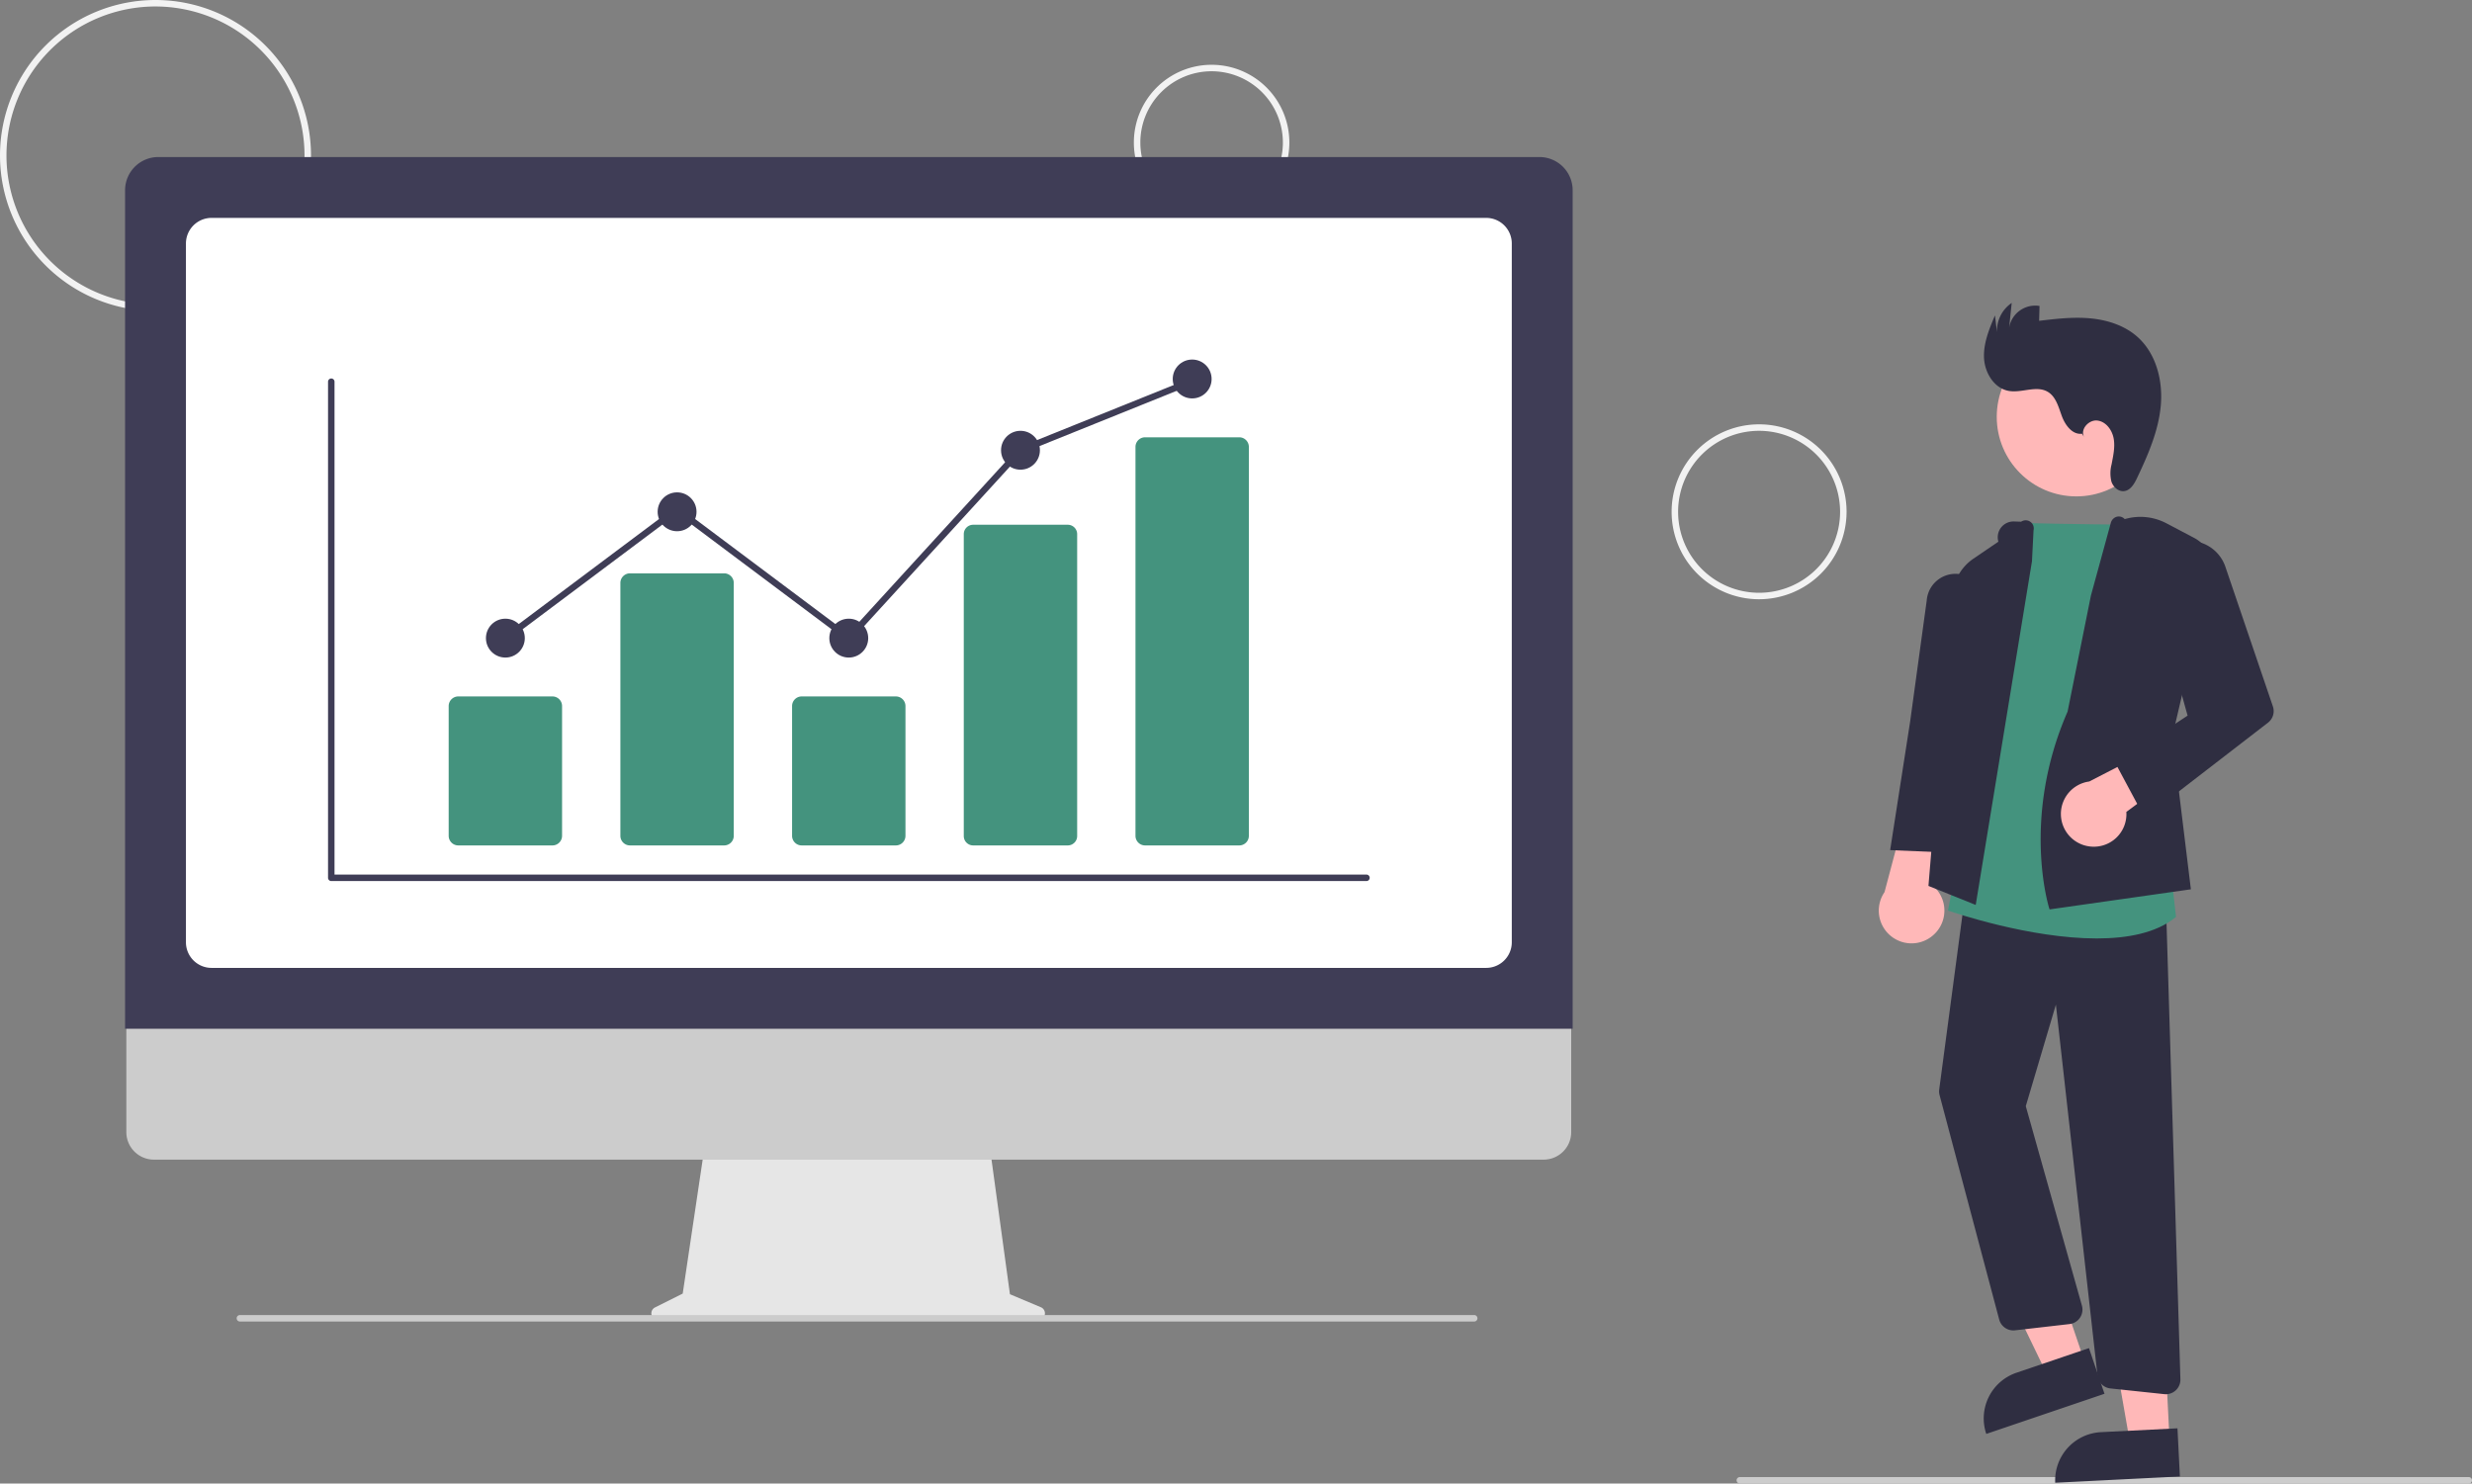 <svg xmlns="http://www.w3.org/2000/svg" data-name="Layer 1" width="763.057" height="458" viewBox="0 0 763.057 458" xmlns:xlink="http://www.w3.org/1999/xlink"><rect x="0" y="0" width="763.057" height="458" fill="#808080" stroke="none"/><path d="M266.472,317a48,48,0,1,1,48-48A48.054,48.054,0,0,1,266.472,317Zm0-94a46,46,0,1,0,46,46A46.052,46.052,0,0,0,266.472,223Z" transform="translate(-218.472 -221)" fill="#f2f2f2"/><path d="M592.472,289a24,24,0,1,1,24-24A24.027,24.027,0,0,1,592.472,289Zm0-46a22,22,0,1,0,22,22A22.025,22.025,0,0,0,592.472,243Z" transform="translate(-218.472 -221)" fill="#f2f2f2"/><path d="M761.472,406a27,27,0,1,1,27-27A27.031,27.031,0,0,1,761.472,406Zm0-52a25,25,0,1,0,25,25A25.028,25.028,0,0,0,761.472,354Z" transform="translate(-218.472 -221)" fill="#f2f2f2"/><path d="M980.528,679h-225a1,1,0,0,1,0-2h225a1,1,0,0,1,0,2Z" transform="translate(-218.472 -221)" fill="#ccc"/><circle cx="640.917" cy="128.686" r="24.561" fill="#ffb8b8"/><polygon points="643.465 420.343 631.857 424.285 611.124 381.386 628.257 375.567 643.465 420.343" fill="#ffb8b8"/><path d="M843.072,642.981h23.644a0,0,0,0,1,0,0v14.887a0,0,0,0,1,0,0H828.185a0,0,0,0,1,0,0v0A14.887,14.887,0,0,1,843.072,642.981Z" transform="translate(-382.632 86.105) rotate(-18.76)" fill="#2f2e41"/><polygon points="669.694 444.575 657.45 445.19 649.249 398.255 667.321 397.346 669.694 444.575" fill="#ffb8b8"/><path d="M867.368,662.902h23.644a0,0,0,0,1,0,0v14.887a0,0,0,0,1,0,0H852.481a0,0,0,0,1,0,0v0A14.887,14.887,0,0,1,867.368,662.902Z" transform="translate(-251.02 -176.398) rotate(-2.877)" fill="#2f2e41"/><path d="M815.3,509.63a10.056,10.056,0,0,0-.468-15.412l11.674-33.774-17.992,4.598L800.188,496.409a10.11,10.11,0,0,0,15.113,13.221Z" transform="translate(-218.472 -221)" fill="#ffb8b8"/><path d="M887.021,651.424a4.544,4.544,0,0,1-.474-.025l-16.621-1.76a4.472,4.472,0,0,1-3.998-3.974L853.084,531.155l-9.294,31.335,17.329,61.583a4.5,4.5,0,0,1-3.818,5.689l-16.848,1.937a4.523,4.523,0,0,1-4.863-3.315l-18.409-69.303a4.482,4.482,0,0,1-.111-1.748l8.274-62.199,61.714,4.949,4.462,146.703a4.5,4.5,0,0,1-4.498,4.638Z" transform="translate(-218.472 -221)" fill="#2f2e41"/><path d="M865.688,510.719c-20.676,0-44.084-7.989-45.502-8.479l-.41-.142L843.101,382.413l.429.018c9.244.375,34.469.567,34.723.569l.453.003,9.723,105.619,1.738,15.449-.213.172C884.006,509.052,875.132,510.719,865.688,510.719Z" transform="translate(-218.472 -221)" fill="#44937e"/><path d="M828.336,500.375,813.747,494.499l7.436-89.944a14.856,14.856,0,0,1,6.474-11.104l7.677-5.225v0a4.868,4.868,0,0,1,4.827-6.24l2.199.071a2.5,2.5,0,0,1,3.827,2.661l-.483,9.529Z" transform="translate(-218.472 -221)" fill="#2f2e41"/><path d="M820.974,484.251l-19.049-.802,6.171-39.692,5.113-37.349a8.924,8.924,0,0,1,11.578-7.846h0a8.917,8.917,0,0,1,6.174,9.647l-5.18,40.467Z" transform="translate(-218.472 -221)" fill="#2f2e41"/><path d="M851.136,501.751l-.129-.401c-.088-.274-8.673-27.812,5.691-60.672l7.203-35.826,6.156-22.495a2.689,2.689,0,0,1,1.631-1.773,2.477,2.477,0,0,1,2.649.68l0,0a17.198,17.198,0,0,1,12.86,1.286l8.645,4.554a9.815,9.815,0,0,1,4.982,10.923l-11.815,50.423,5.744,47.097Z" transform="translate(-218.472 -221)" fill="#2f2e41"/><path d="M863.716,482.338a10.056,10.056,0,0,0,11.118-10.684l26.756-19.821-9.353-4.434-28.851,14.862a10.11,10.11,0,0,0,.33,20.077Z" transform="translate(-218.472 -221)" fill="#ffb8b8"/><path d="M880.491,473.465l-9.037-16.869,22.287-14.668-10.876-39.01A11.795,11.795,0,0,1,891.895,388.187h0a11.827,11.827,0,0,1,13.5,7.764l14.675,43.135a4.499,4.499,0,0,1-1.512,5.013Z" transform="translate(-218.472 -221)" fill="#2f2e41"/><path d="M861.127,354.895c-2.944.383-5.165-2.629-6.195-5.414s-1.815-6.027-4.375-7.531c-3.497-2.055-7.972.417-11.971-.261-4.516-.766-7.453-5.552-7.683-10.127s1.591-8.975,3.377-13.194l.624,5.242a10.396,10.396,0,0,1,4.543-9.087l-.804,7.692a8.164,8.164,0,0,1,9.392-6.756l-.127,4.583c5.216-.62,10.479-1.241,15.711-.769s10.5,2.128,14.466,5.574c5.932,5.154,8.098,13.641,7.371,21.465s-3.957,15.175-7.323,22.275c-.847,1.787-2.018,3.802-3.982,4.03-1.765.204-3.379-1.271-3.928-2.96a10.73,10.73,0,0,1,.048-5.271c.496-2.637,1.122-5.333.655-7.976s-2.368-5.254-5.032-5.578-5.39,2.721-4.109,5.079Z" transform="translate(-218.472 -221)" fill="#2f2e41"/><path d="M539.781,624.577l-9.561-4.026-6.559-47.928H436.322l-7.109,47.732-8.554,4.277a2.031,2.031,0,0,0,.908,3.848H538.994A2.031,2.031,0,0,0,539.781,624.577Z" transform="translate(-218.472 -221)" fill="#e6e6e6"/><path d="M694.991,579h-429.038a8.5,8.5,0,0,1-8.481-8.5V510h446v60.5A8.5,8.5,0,0,1,694.991,579Z" transform="translate(-218.472 -221)" fill="#ccc"/><path d="M703.92,538.594H257.08V279.727a10.258,10.258,0,0,1,10.247-10.247H693.673A10.259,10.259,0,0,1,703.92,279.727Z" transform="translate(-218.472 -221)" fill="#3f3d56"/><path d="M677.232,519.805H283.768a7.908,7.908,0,0,1-7.9-7.899V296.168a7.909,7.909,0,0,1,7.9-7.9H677.232a7.909,7.909,0,0,1,7.9,7.9v215.737A7.908,7.908,0,0,1,677.232,519.805Z" transform="translate(-218.472 -221)" fill="#fff"/><path d="M673.528,628.98h-381a1,1,0,0,1,0-2h381a1,1,0,0,1,0,2Z" transform="translate(-218.472 -221)" fill="#ccc"/><path d="M640.268,493H320.732a1,1,0,0,1-1-1V338.847a1,1,0,0,1,2,0V491h318.535a1,1,0,0,1,0,2Z" transform="translate(-218.472 -221)" fill="#3f3d56"/><path d="M389.003,482H359.94a2.972,2.972,0,0,1-2.969-2.968V438.968A2.972,2.972,0,0,1,359.94,436h29.063a2.972,2.972,0,0,1,2.969,2.968v40.063A2.972,2.972,0,0,1,389.003,482Z" transform="translate(-218.472 -221)" fill="#44937e"/><path d="M442.003,482H412.94a2.972,2.972,0,0,1-2.969-2.968V400.968A2.972,2.972,0,0,1,412.94,398h29.063a2.972,2.972,0,0,1,2.969,2.968v78.063A2.972,2.972,0,0,1,442.003,482Z" transform="translate(-218.472 -221)" fill="#44937e"/><path d="M495.003,482H465.94a2.972,2.972,0,0,1-2.969-2.968V438.968A2.972,2.972,0,0,1,465.94,436h29.063a2.972,2.972,0,0,1,2.969,2.968v40.063A2.972,2.972,0,0,1,495.003,482Z" transform="translate(-218.472 -221)" fill="#44937e"/><path d="M548.003,482H518.94a2.907,2.907,0,0,1-2.969-2.834V385.834A2.907,2.907,0,0,1,518.94,383h29.063a2.907,2.907,0,0,1,2.969,2.834v93.332A2.907,2.907,0,0,1,548.003,482Z" transform="translate(-218.472 -221)" fill="#44937e"/><path d="M601.003,482H571.94a2.972,2.972,0,0,1-2.969-2.968V358.968A2.972,2.972,0,0,1,571.94,356h29.063a2.972,2.972,0,0,1,2.969,2.968V479.032A2.972,2.972,0,0,1,601.003,482Z" transform="translate(-218.472 -221)" fill="#44937e"/><circle cx="156" cy="197" r="6" fill="#3f3d56"/><circle cx="209" cy="158" r="6" fill="#3f3d56"/><circle cx="262" cy="197" r="6" fill="#3f3d56"/><circle cx="315" cy="139" r="6" fill="#3f3d56"/><circle cx="368" cy="117" r="6" fill="#3f3d56"/><polygon points="262.126 198.344 209 158.552 156.6 197.8 155.4 196.2 209 156.053 261.874 195.656 314.415 138.158 314.626 138.072 367.626 116.718 368.374 118.573 315.585 139.842 262.126 198.344" fill="#3f3d56"/></svg>
